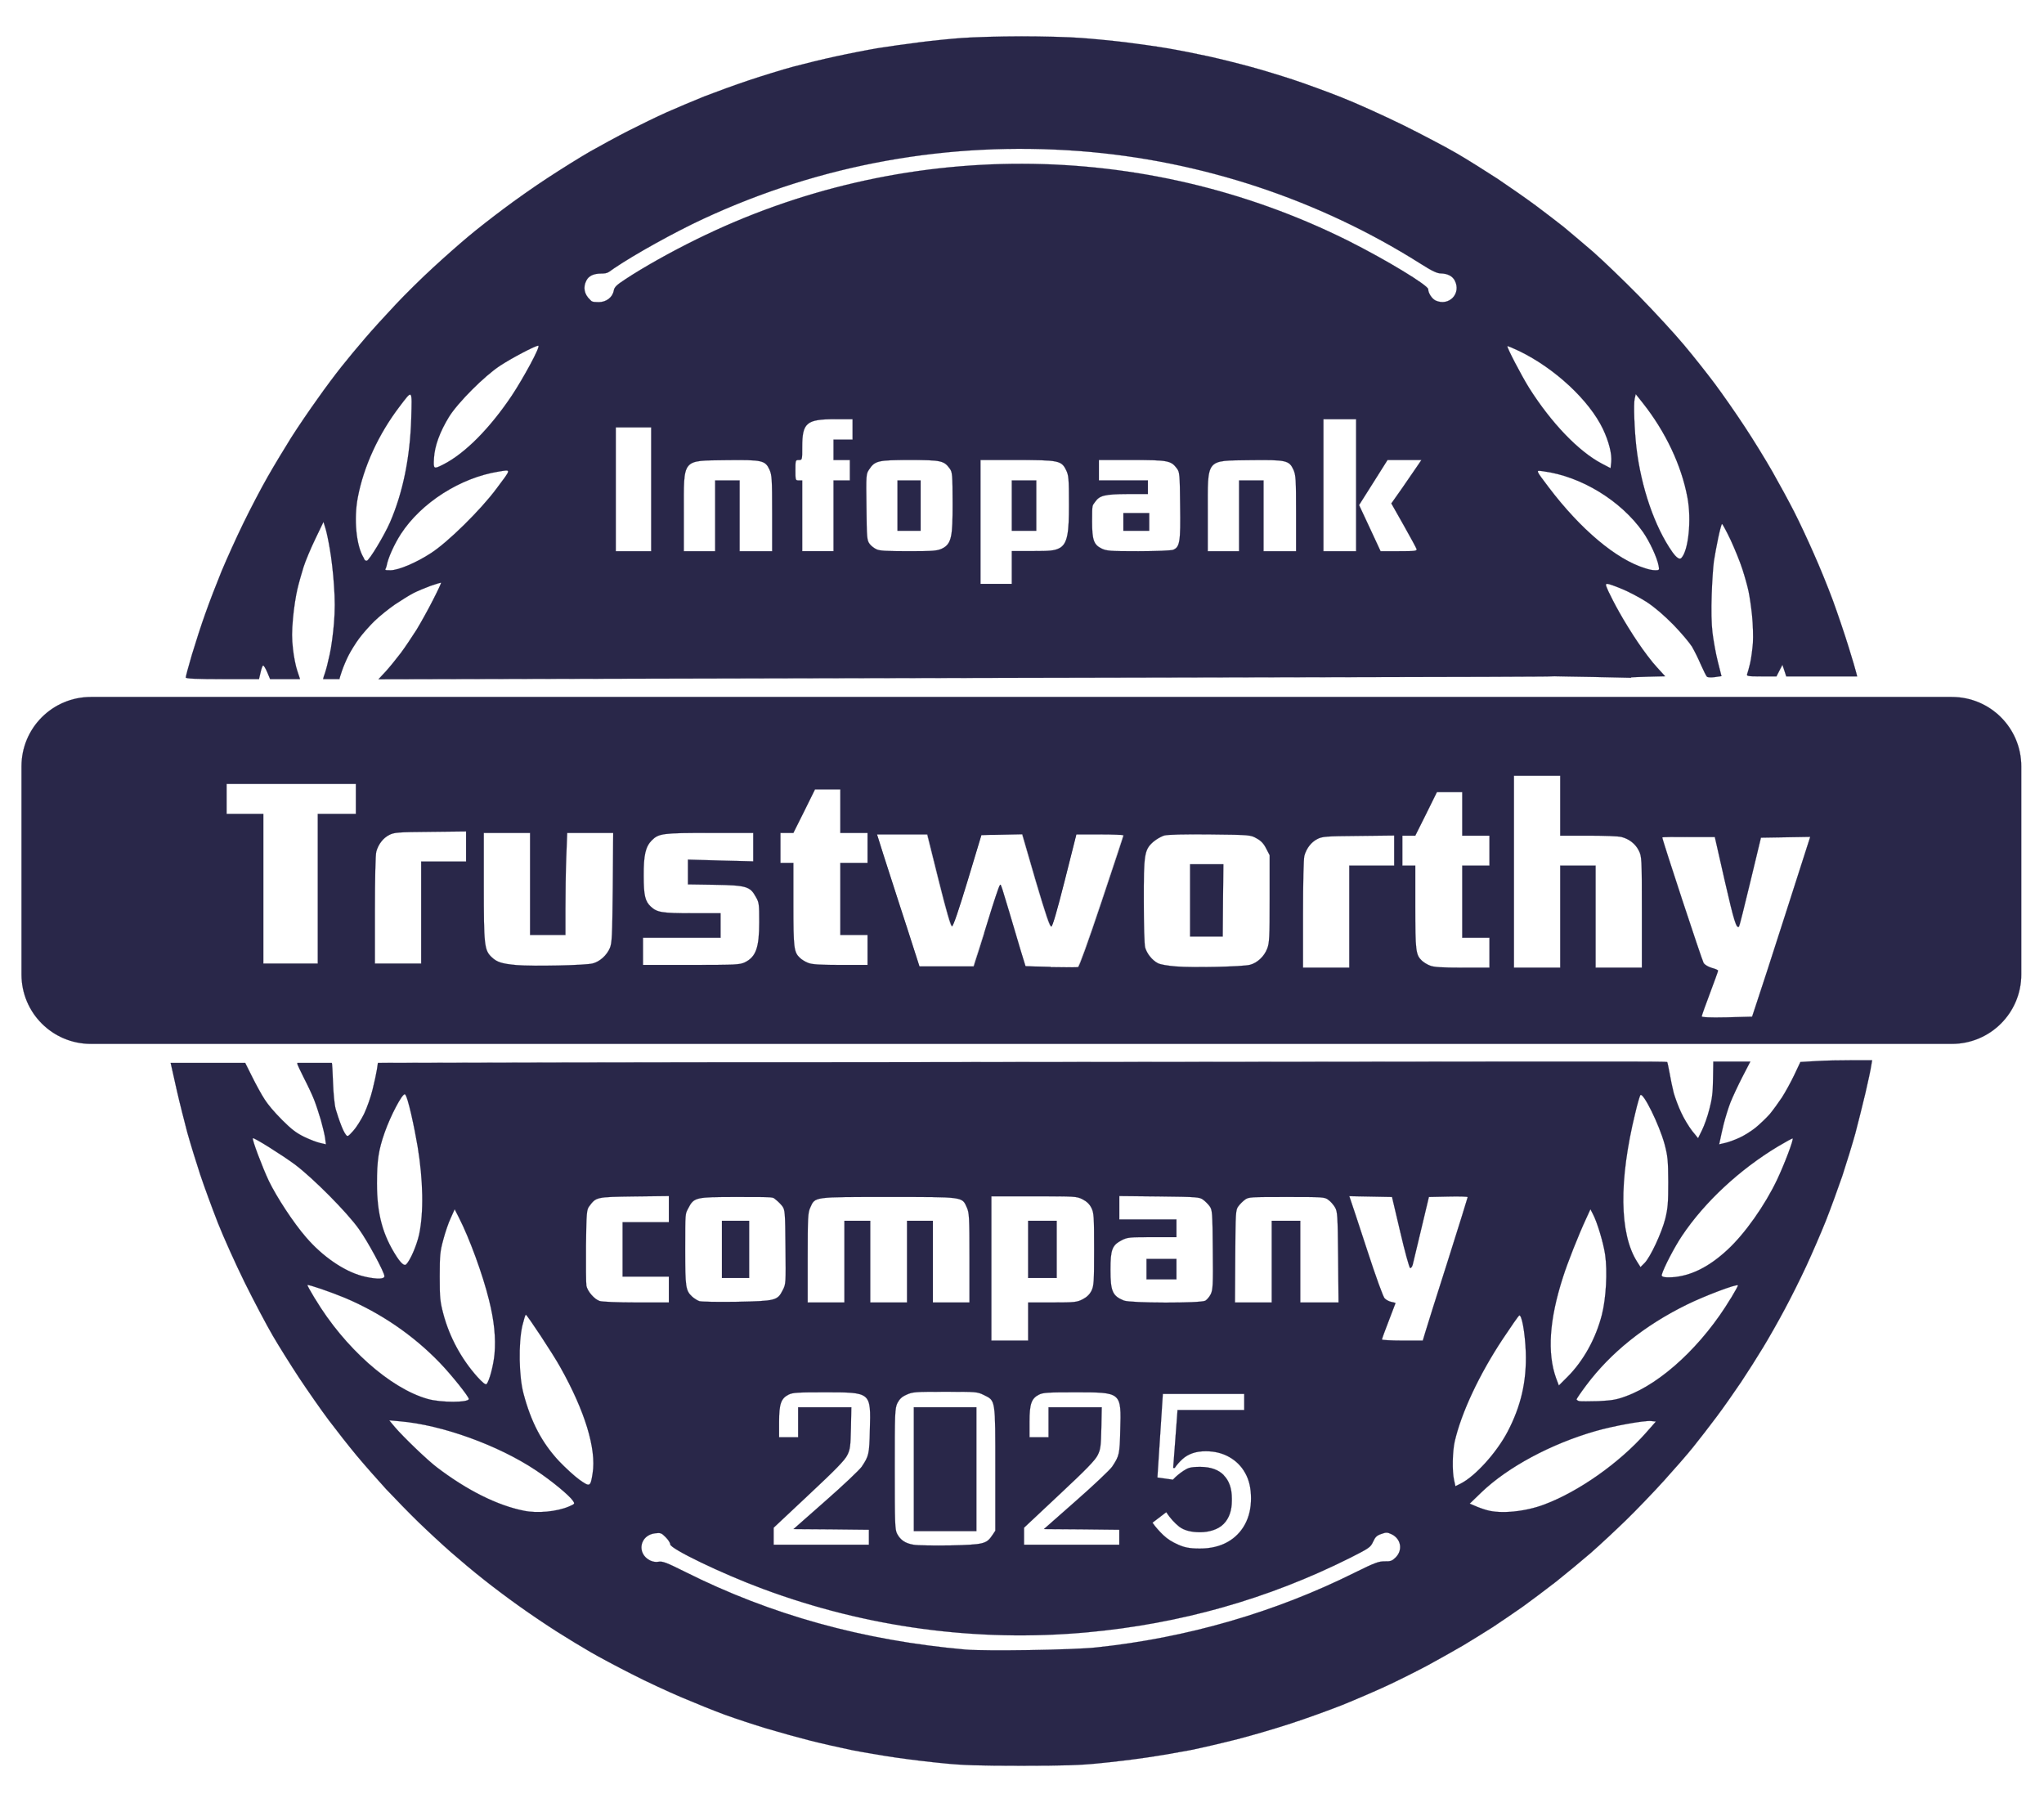 <?xml version="1.0" encoding="UTF-8"?>
<svg xmlns="http://www.w3.org/2000/svg" id="_Слой_1" data-name="Слой_1" version="1.1" viewBox="0 0 1502 1325">
  <!-- Generator: Adobe Illustrator 29.2.1, SVG Export Plug-In . SVG Version: 2.1.0 Build 116)  -->
  <defs>
    <style>
      .st0 {
        fill: none;
      }

      .st0, .st1, .st2 {
        stroke: #292749;
        stroke-width: .1px;
      }

      .st1, .st2, .st3 {
        fill: #292749;
      }

      .st1, .st3 {
        fill-rule: evenodd;
      }
    </style>
  </defs>
  <path class="st1" d="M1198.5,498l-27.3-.6c-15-.2-27.6-.5-28-.5h-.7c0,.1-9.8.2-9.8.2-5.4.1-63.1.3-128.2.4-65.2.1-255.3.5-422.5.9l-303.9.7,5.4-5.8c2.9-3.2,7.9-9.4,11.1-13.6,3.2-4.3,8.3-12,11.5-17,3.1-5.1,8.5-14.8,12-21.7,3.5-6.8,6.2-12.6,6-12.8s-3.7.9-7.8,2.3c-4,1.5-9.6,3.8-12.3,5.2-2.8,1.4-8.9,5.2-13.7,8.4-4.8,3.3-11.6,8.8-15.2,12.3s-8.6,9.2-11.2,12.7-6,9-7.7,12.3c-1.7,3.3-3.9,8.5-4.9,11.5-1,2.9-1.8,5.5-1.8,5.7v.4h-12v-.4c0-.2.6-2.2,1.4-4.4.8-2.3,2.3-8.3,3.4-13.5,1.2-5.1,2.5-15.3,3.1-22.6.8-9.4.8-17.6,0-28.3-.5-8.3-1.9-20.1-3-26.2-1-6.1-2.5-13.2-3.3-15.6l-1.4-4.5-6,12.5c-3.3,6.8-7.2,16.1-8.6,20.5-1.4,4.4-3.5,11.8-4.6,16.5-1.1,4.6-2.6,14.2-3.2,21.2-.9,9.8-.9,15.1,0,22.8.6,5.5,2,12.5,3.1,15.7,1.1,3.2,2,5.9,2,6v.3c.1,0-.9,0-.9,0h-21l-2.1-5c-1.2-2.8-2.5-5-3-5s-1.3,2.2-1.9,5l-1.2,5h-26.9c-19.6,0-26.9-.4-26.9-1.2s2-8.2,4.5-16.7c2.6-8.6,7-22.4,10-30.6,2.9-8.3,8.3-22.2,11.9-31,3.7-8.8,10.8-24.6,15.9-35,5.1-10.5,13.1-25.8,17.8-34,4.7-8.3,12.6-21.3,17.4-29,4.9-7.7,13.6-20.5,19.3-28.4,5.6-8,13.7-18.8,17.9-24,4.2-5.3,11.9-14.6,17.1-20.6,5.2-6.1,15.3-17.2,22.4-24.7,7-7.5,19.5-19.8,27.6-27.2,8.1-7.5,19.7-17.7,25.7-22.7,6-5.1,17.7-14.2,26-20.4,8.2-6.2,22.8-16.5,32.5-22.8,9.6-6.3,23.5-15,31-19.3,7.4-4.2,20.2-11.2,28.5-15.4,8.2-4.2,20.8-10.3,27.9-13.5,7.1-3.1,19.5-8.4,27.5-11.6,8-3.1,22.7-8.5,32.6-11.8s24.7-7.9,32.9-10.1c8.3-2.2,22.5-5.7,31.5-7.6,9.1-2,22.9-4.7,30.6-6,7.7-1.2,21.4-3.2,30.5-4.3,9-1.2,23.2-2.6,31.5-3.2,8.2-.6,27.8-1.2,43.5-1.2s35.4.5,44,1.2c8.5.6,22.9,2,32,3.1,9,1.1,23.2,3.1,31.5,4.5,8.2,1.4,21.9,4.1,30.5,6,8.5,1.9,22.2,5.3,30.5,7.6,8.2,2.2,22.3,6.5,31.4,9.5,9,3,25,8.8,35.5,13,10.5,4.1,30.8,13.3,45.1,20.3,14.3,7.1,32.3,16.6,40,21.1s20.9,12.8,29.5,18.4c8.5,5.7,21.1,14.5,28,19.6,6.8,5.1,16.1,12.2,20.5,15.7,4.4,3.6,14,11.8,21.5,18.2,7.4,6.5,22.7,21.2,34,32.7,11.2,11.5,26.1,27.6,33,35.9,6.9,8.2,17.1,21.1,22.7,28.6,5.6,7.5,15.3,21.4,21.6,31,6.3,9.5,15.6,24.6,20.6,33.4s12.2,22,16,29.5c3.8,7.4,10.2,21.1,14.3,30.5,4.2,9.3,10.5,24.8,14.1,34.5,3.5,9.6,8.7,24.9,11.5,34,2.8,9,5.4,17.7,5.7,19.2l.7,2.8h-52.1l-1.4-4.3-1.4-4.2-2.2,4.2-2.2,4.3h-11.1c-10.1,0-11-.2-10.4-1.8.4-1,1.3-4.4,2.1-7.7s1.7-10.1,2.1-15c.3-5.1,0-13.9-.6-20-.6-6.1-1.8-14.2-2.6-18-.8-3.9-2.9-11.3-4.6-16.5-1.7-5.3-5.6-14.8-8.6-21.3-3.1-6.5-5.9-11.7-6.3-11.7s-1.6,4.6-2.8,10.2c-1.2,5.6-2.6,13.4-3.2,17.3-.5,3.8-1.3,14.8-1.6,24.5-.4,11.2-.2,21.2.6,27.9.7,5.7,2.4,15.3,3.9,21.2l2.7,10.7-4.9.7c-2.8.4-5.3.2-5.8-.3-.6-.6-2.5-4.5-4.4-8.7-1.8-4.3-4.8-10.3-6.6-13.4-1.9-3-8.1-10.4-13.8-16.2-6.9-7-13.7-12.8-19.5-16.6-5-3.2-13.1-7.5-18-9.5-5-2.1-9.8-3.8-10.8-3.8-1.6,0-1.5.5.7,5.5,1.4,3,5,10.1,8.2,15.7,3.1,5.6,9.2,15.5,13.5,21.8,4.3,6.4,10.5,14.6,13.9,18.2l6.1,6.7-12.3.3c-6.8.2-12.5.4-12.6.5l-.2.3ZM720.5,383.5v-45.5h26.4c31,0,33.1.4,36.5,7.4,1.9,3.8,2.1,6.1,2.1,25.8s-.8,28.8-7.5,31.8c-3.4,1.6-6.6,1.9-19.3,1.9h-15.2v24.1h-23v-45.5ZM743.5,371.5v-18.5h18v37h-18v-18.5ZM284.1,415.7c1.1-5.9,5.6-15.8,10.5-23.4,15-23,43.7-41.3,71.8-45.8,9.5-1.5,9.6-2.4-1.7,12.7-11.7,15.7-35.5,39.1-48,47.2-10.7,7-23.9,12.6-29.7,12.6s-3.5-.1-2.9-3.3ZM1208.8,417.5c-21.2-6.5-47.4-28.6-70.8-59.5-10-13.3-9.7-12.5-3.8-11.7,27.7,3.7,56.9,21.5,73.2,44.7,4.9,7.1,10.3,18.7,11.4,24.7.6,3.1.5,3.3-2.3,3.3s-5.1-.7-7.7-1.5ZM267.1,409.6c-5.3-8.7-7.2-28.1-4.2-44,4.3-22.7,15.1-46.3,30.5-66.6,9.9-13,9.4-13.5,8.8,8.5-.9,28.8-6.1,54.3-15.6,76.3-4.3,9.8-15.4,28.2-17.1,28.2s-1.7-1.1-2.4-2.4ZM1228.9,405.6c-13-18.5-22.9-47.4-26.4-76.6-1.5-13.1-2.2-32.2-1.3-36l.8-3.4,5.1,6.4c16.8,21.2,28.5,45.9,32.9,69.6,3.1,16.4.7,39.1-4.5,44.4q-2,2-6.6-4.4ZM452.5,359.5v-45.5h26v91h-26v-45.5ZM502.5,376.9c0-40.5-1.8-38.3,31-38.8,26.7-.3,28.8.1,32,7.1,1.7,3.9,1.9,6.7,1.9,32v27.8c0,0-11.9,0-11.9,0h-12v-52h-18v52h-23v-28.1ZM589.5,379v-26h-2.5c-2.5,0-2.5-.2-2.5-7.5s0-7.5,2.5-7.5,2.5-.1,2.5-9.6c0-17.8,3.1-20.4,24.2-20.4h12.8v15h-14v15h12v15h-12v52h-23v-26ZM644.3,403.7c-1.7-.7-4.1-2.5-5.3-4.1-1.9-2.6-2.1-4.2-2.3-27-.3-23.9-.3-24.3,2-27.7,4.2-6.4,6.7-6.9,29.8-6.9s25.2.5,29.4,6.3c1.9,2.6,2.1,4.1,2.1,26.5s-.5,28.7-7.6,32.2c-3.5,1.7-6.3,2-24.4,2s-21.5-.4-23.7-1.3ZM659.5,371.5v-18.5h17v37h-17v-18.5ZM809.4,403c-5.7-2.8-6.9-6.4-6.9-19.9s.2-11.2,2.2-14.3c3.3-4.8,7.1-5.7,24-5.8h14.8v-10h-36v-15h24.2c26.7,0,28.8.4,33.2,6.3,1.9,2.6,2.1,4.3,2.3,27.1.4,26.8-.2,30.6-5.2,32.6-1.4.5-12.7,1-25.5,1-20.9,0-23.4-.2-27.1-2ZM825.5,383.5v-6.5h19v13h-19v-6.5ZM887.5,376.9c0-40.5-1.8-38.3,31-38.8,26.7-.3,28.8.1,32,7.1,1.7,3.9,1.9,6.7,1.9,32v27.8c0,0-11.9,0-11.9,0h-12v-52h-18v52h-23v-28.1ZM972.5,356.5v-48.5h24v97h-24v-48.5ZM1006.6,388l-7.9-16.9,10.5-16.6,10.4-16.5h24.9l-3.2,4.7c-1.8,2.6-6.7,9.8-11,16l-7.9,11.2,9,15.9c4.9,8.7,9.2,16.6,9.5,17.5.5,1.5-.8,1.7-12.9,1.7h-13.5l-7.9-17ZM318.9,336.6c.5-8.9,4.3-19.3,11.1-30.4,6.4-10.3,26-30,37.5-37.5,8.5-5.6,25.8-14.7,28-14.7s-11.4,24.6-19.3,36.5c-16.2,24.2-34.5,42.7-50.5,50.8-7.1,3.6-7.3,3.5-6.8-4.7ZM1177,340.6c-17.1-9-37.1-29.9-53.3-55.5-5.7-9.1-16.6-30.1-16-30.7.2-.3,4.2,1.4,8.8,3.6,26,12.6,51.3,36.1,61.4,57.2,4.4,9.3,6.7,18.5,6.1,24.3l-.5,4.5-6.5-3.4ZM433.6,220.2c-4.3-3.9-5.3-9.2-2.7-14.1,1.7-3.4,5.4-5.1,10.7-5.1s5.4-1,9.7-3.9c15.4-10.4,44.4-26.5,65.5-36.3,86.5-40.2,180.3-57.1,276.7-49.8,88.7,6.8,175.4,35.4,250.1,82.6,8.8,5.6,12.5,7.3,15.2,7.3,4.8.1,8.5,1.9,10.2,5.2,5,9.6-4.2,19.2-14.1,14.7-2.7-1.3-5.4-5.5-5.4-8.3s-30.3-21.3-59-35.7c-150.6-75-328.1-75.3-479-.8-18.7,9.2-38.5,20.3-51.7,29-6.9,4.5-8.3,5.9-8.8,8.6-.9,4.9-5.5,8.4-11,8.4s-5.2-.7-6.4-1.8Z"></path>
  <path class="st3" d="M66.8,512.1c-28.2,0-51,22.8-51,51v152.9c0,28.2,22.8,51,51,51h1367.5c28.2,0,51-22.8,51-51v-152.9c0-28.2-22.8-51-51-51H66.8ZM193.5,598v110h40v-110h28v-22h-95v22h27ZM275.5,668.7c0-23.2.4-40.7,1-42.9,1.5-5.5,5.1-10.1,9.5-12.3,3.6-1.9,6.3-2.1,30.2-2.3l26.3-.3v22.1h-33v75h-34v-39.3ZM361.2,703.2c4,3.8,7.5,4.9,18.5,5.9,12,1,50.3.2,55.8-1.2,5.2-1.3,10.3-5.9,12.6-11.2,1.6-3.8,1.8-8.1,2.2-44.5l.3-40.2h-33.8l-.7,18.1c-.4,10-.6,26.9-.6,37.5v19.4h-26v-75h-34v39.3c0,43.1.4,46.8,5.7,51.9ZM472.5,699v-10h57v-18h-20.9c-22.3,0-25.8-.6-30.4-4.9-4.2-3.9-5.2-8.3-5.2-22.6-.1-15.3,1.4-21.4,5.9-26,5.2-5.2,8.2-5.5,42.9-5.5h31.7v20.9l-24-.6-24-.7v18.2l19.7.3c23.2.4,26,1.2,30.2,8.9,2.4,4.1,2.5,5.4,2.5,18.5,0,18.8-2.4,25.6-10.6,29.6-3.6,1.7-6.6,1.9-39.3,1.9h-35.5v-10ZM587.9,703.9c1.3,1.2,4,2.9,6,3.6,2.6,1.1,8.7,1.5,23.6,1.5h20v-22h-20v-53h20v-22h-20v-32h-18.6l-7.9,16-8,16h-9.5v22h9.5v30.2c0,32.3.3,35.4,4.9,39.7ZM772,710.4l-18.4-.5-1-3.2c-.6-1.8-4.5-14.7-8.6-28.7-.9-3-1.7-5.7-2.4-8.1-5.1-17.1-6-20-6.5-19.9-.1,0-.2.1-.3.3,0,0-.1.2-.2.3-.5.5-4.4,12-8.5,25.5-1,3.2-2,6.4-2.9,9.4v.3c0,0,0,0,0,0h0c-3,9.6-5.5,17.5-6.2,19.5l-1.5,4.8h-39.8l-9.1-28.3c-2-6.2-3.9-11.9-5.6-17.2-10.4-32.1-15.2-47.2-15.8-49.3l-.7-2.2h36.9l8.4,33.7c5.8,23.2,8.9,33.8,9.8,33.8s4.8-11.4,11.5-33.5l10.1-33.5,15-.3,15-.3,9.9,34.1c7.5,25.3,10.4,33.9,11.5,33.7.9-.2,4-10.7,9.9-34l8.5-33.7h17.3c9.6,0,17.3.3,17.3.7s-7.2,22.2-16,48.5c-10.3,30.8-16.5,47.9-17.4,48.3-.9.2-9.8.2-20,0ZM850.8,707.7c1.9,1,7.3,1.9,13.4,2.4,12.7,1,48.8.2,54.3-1.2,5.4-1.4,10.4-6.1,12.6-11.7,1.7-4.2,1.9-8.2,1.9-36.8v-32l-2.6-5c-1.8-3.6-3.8-5.7-7-7.4-4.4-2.5-4.6-2.6-34.1-2.9-19.6-.2-31.1.1-33.8.8-2.3.7-5.9,2.8-8.1,4.7-6.5,5.8-7,9-6.9,43.8,0,17.6.4,31.6,1,33.8,1.3,4.5,5.1,9.3,9.3,11.5ZM874.5,661.5v-26.5h12.2c0,0,12.3,0,12.3,0l-.3,26.5-.2,26.6h-24v-26.5ZM957.5,671.7c0-23.2.4-40.7,1-42.9,1.5-5.5,5.1-10.1,9.5-12.3,3.6-1.9,6.3-2.1,30.2-2.3l26.3-.3v22.1h-33v75h-34v-39.3ZM1044.9,705.9c1.3,1.2,4,2.9,6,3.6,2.6,1.1,8.7,1.5,23.6,1.5h20v-22h-20v-53h20v-22h-20v-32h-18.6l-7.9,16-8,16h-9.5v22h9.5v30.2c0,32.3.3,35.4,4.9,39.7ZM1112.5,640.5v-70.5h34v44h20.7c11.4,0,22.4.4,24.4,1,5.7,1.5,10.2,5.1,12.6,9.9,2.2,4.4,2.3,4.9,2.3,45.3v40.8h-34v-75h-26v75h-34v-70.5ZM1256.5,729.9c-3.3,8.7-6,16.3-6,16.9s5.3,1,18.5.7l18.5-.5,3.4-10.3c1.9-5.6,11.6-35.3,21.4-66l17.9-55.8-18.1.3-18.1.3-7.8,32.4c-4.3,17.9-8,32.7-8.3,32.9-1.9,1.9-3.7-4-10.4-33.2l-7.4-32.6h-19.3c-10.7,0-19.3,0-19.3.3,0,1.8,29.2,90.4,30.4,92.3,1,1.4,3.4,2.8,6.1,3.6,2.4.6,4.5,1.5,4.5,2s-2.7,7.9-6,16.7Z"></path>
  <path class="st0" d="M723,685.7h0M723,685.7s0,0,0,0M723,685.7v-.3M723,685.7c0,0,0-.2,0-.3M723,685.7h0M723,685.7s0,0,0,0M723,685.7c-3,9.5-5.5,17.5-6.2,19.5l-1.5,4.8h-39.8l-9.1-28.3c-2-6.2-3.9-11.9-5.6-17.2-10.4-32.1-15.2-47.2-15.8-49.3l-.7-2.2h36.9l8.4,33.7c5.8,23.2,8.9,33.8,9.8,33.8s4.8-11.4,11.5-33.5l10.1-33.5,15-.3,15-.3,9.9,34.1c7.5,25.3,10.4,33.9,11.5,33.7.9-.2,4-10.7,9.9-34l8.5-33.7h17.3c9.6,0,17.3.3,17.3.7s-7.2,22.2-16,48.5c-10.3,30.8-16.5,47.9-17.4,48.3-.9.2-9.8.2-20,0l-18.4-.5-1-3.2c-.6-1.8-4.5-14.7-8.6-28.7-.9-3-1.7-5.7-2.4-8.1-5.1-17.1-6-20-6.5-19.9-.1,0-.2.1-.3.3,0,0-.1.2-.2.3-.5.5-4.4,12-8.5,25.5-1,3.2-2,6.4-2.9,9.4M1250.5,746.8c0-.6,2.7-8.2,6-16.9,3.3-8.8,6-16.3,6-16.7s-2.1-1.4-4.5-2c-2.7-.8-5.1-2.2-6.1-3.6-1.2-1.9-30.4-90.5-30.4-92.3s8.6-.3,19.3-.3h19.3l7.4,32.6c6.7,29.2,8.5,35.1,10.4,33.2.3-.2,4-15,8.3-32.9l7.8-32.4,18.1-.3,18.1-.3-17.9,55.8c-9.8,30.7-19.5,60.4-21.4,66l-3.4,10.3-18.5.5c-13.2.3-18.5,0-18.5-.7ZM864.2,710.1c-6.1-.5-11.5-1.4-13.4-2.4-4.2-2.2-8-7-9.3-11.5-.6-2.2-1-16.2-1-33.8,0-34.8.4-38,6.9-43.8,2.2-1.9,5.8-4,8.1-4.7,2.7-.7,14.2-1,33.8-.8,29.5.3,29.7.4,34.1,2.9,3.2,1.7,5.2,3.8,7,7.4l2.6,5v32c0,28.6-.2,32.6-1.9,36.8-2.2,5.6-7.2,10.3-12.6,11.7-5.5,1.4-41.6,2.2-54.3,1.2ZM874.5,661.5v-26.5h12.2c0,0,12.3,0,12.3,0l-.3,26.5-.2,26.6h-24v-26.5ZM957.5,671.7c0-23.2.4-40.7,1-42.9,1.5-5.5,5.1-10.1,9.5-12.3,3.6-1.9,6.3-2.1,30.2-2.3l26.3-.3v22.1h-33v75h-34v-39.3ZM1050.9,709.5c-2-.7-4.7-2.4-6-3.6-4.6-4.3-4.9-7.4-4.9-39.7v-30.2h-9.5v-22h9.5l8-16,7.9-16h18.6v32h20v22h-20v53h20v22h-20c-14.9,0-21-.4-23.6-1.5ZM1112.5,640.5v-70.5h34v44h20.7c11.4,0,22.4.4,24.4,1,5.7,1.5,10.2,5.1,12.6,9.9,2.2,4.4,2.3,4.9,2.3,45.3v40.8h-34v-75h-26v75h-34v-70.5ZM379.7,709.1c-11-1-14.5-2.1-18.5-5.9-5.3-5.1-5.7-8.8-5.7-51.9v-39.3h34v75h26v-19.4c0-10.6.2-27.5.6-37.5l.7-18.1h33.8l-.3,40.2c-.4,36.4-.6,40.7-2.2,44.5-2.3,5.3-7.4,9.9-12.6,11.2-5.5,1.4-43.8,2.2-55.8,1.2ZM472.5,699v-10h57v-18h-20.9c-22.3,0-25.8-.6-30.4-4.9-4.2-3.9-5.2-8.3-5.2-22.6-.1-15.3,1.4-21.4,5.9-26,5.2-5.2,8.2-5.5,42.9-5.5h31.7v20.9l-24-.6-24-.7v18.2l19.7.3c23.2.4,26,1.2,30.2,8.9,2.4,4.1,2.5,5.4,2.5,18.5,0,18.8-2.4,25.6-10.6,29.6-3.6,1.7-6.6,1.9-39.3,1.9h-35.5v-10ZM593.9,707.5c-2-.7-4.7-2.4-6-3.6-4.6-4.3-4.9-7.4-4.9-39.7v-30.2h-9.5v-22h9.5l8-16,7.9-16h18.6v32h20v22h-20v53h20v22h-20c-14.9,0-21-.4-23.6-1.5ZM193.5,653v-55h-27v-22h95v22h-28v110h-40v-55ZM275.5,668.7c0-23.2.4-40.7,1-42.9,1.5-5.5,5.1-10.1,9.5-12.3,3.6-1.9,6.3-2.1,30.2-2.3l26.3-.3v22.1h-33v75h-34v-39.3ZM66.8,767h1367.5c28.2,0,51-22.8,51-51v-152.9c0-28.2-22.8-51-51-51H66.8c-28.2,0-51,22.8-51,51v152.9c0,28.2,22.8,51,51,51Z"></path>
  <g>
    <path class="st2" d="M1361.2,779c-7.9,0-19.8.2-26.3.6l-11.9.7-4.5,9.5c-2.5,5.3-6.6,12.7-9.1,16.6-2.6,3.9-6.6,9.4-9,12.3-2.5,2.8-7.2,7.3-10.5,10-3.3,2.6-8.7,6-12,7.4-3.3,1.5-7.9,3.2-10.3,3.7l-4.3,1,.7-3.2c.3-1.7,1.5-7,2.6-11.6,1.2-4.7,3.4-11.9,5-16,1.7-4.2,5.6-12.6,8.8-18.8l5.8-11.2h-27.2l-.2,12.7c-.1,10-.7,14.8-2.7,22.3-1.3,5.3-3.8,12.2-5.4,15.4l-2.9,5.9-4.4-5.4c-2.3-3-6-9-8-13.4-2.1-4.4-4.5-11-5.5-14.5-.9-3.6-2.3-10.1-3-14.4-.8-4.4-1.6-8.1-1.8-8.3-.2-.2-12.8-.3-28-.3h-81.6l-207.8.2c-114.3,0-241,.3-281.7.3s-135.8,0-211.2.2l-137.1.3-.7,4.7c-.4,2.6-1.8,9.3-3.2,14.8-1.3,5.5-4.2,13.6-6.3,18-2.2,4.4-5.7,10-8,12.5-3.9,4.3-4.1,4.4-5.5,2.5-.9-1.1-2.5-4.4-3.6-7.5-1.2-3-2.8-8-3.7-11-.9-3.3-1.7-11.4-2-19.8-.3-7.8-.6-14.2-.9-14.2h-25.3v.7c0,.4,2.1,5,4.8,10.3,2.7,5.2,6.1,12.4,7.5,16,1.4,3.5,3.6,10.3,5,15,1.3,4.6,2.7,10.5,3.1,13.1l.6,4.7-4.3-1c-2.3-.5-7.6-2.5-11.7-4.5-5.8-2.8-9.5-5.7-16.1-12.3s-10.5-11.5-12.8-15c-2.4-3.6-6.5-11.2-9.3-16.8l-5.1-10.2h-54.8l.5,2.2c.3,1.2,2.1,9.5,4.1,18.3s5.5,22.5,7.6,30.5c2.2,7.9,6.5,21.9,9.5,31,3,9,8.9,25,13,35.5,4.1,10.4,13,30.2,19.8,44,6.8,13.7,16.1,31.3,20.6,39s13.2,21.6,19.4,31c6.2,9.3,15.9,23.3,21.7,31,5.8,7.7,15,19.4,20.5,26s15.2,17.6,21.5,24.5c6.4,6.8,17.2,17.9,24,24.5,6.8,6.6,17.5,16.5,23.9,22.1,6.3,5.5,16.6,14.2,23,19.2,6.3,5.1,18,13.9,26,19.6,7.9,5.7,20.8,14.4,28.5,19.3,7.7,4.9,18.9,11.7,25,15.2,6,3.5,19.5,10.7,30,16,10.4,5.4,27.1,13.1,37,17.3,9.9,4.2,24.2,10,31.9,12.8,7.7,2.8,21.4,7.3,30.3,10,9,2.7,23.5,6.7,32.1,8.9,8.7,2.2,22.5,5.3,30.7,7,8.2,1.6,22.8,4.1,32.5,5.5,9.6,1.4,25.3,3.3,35,4.2,13.4,1.4,26.5,1.8,57,1.8s43.5-.4,57-1.8c9.6-.9,25.3-2.8,34.8-4.2,9.6-1.4,24.2-3.9,32.5-5.5,8.4-1.7,23.8-5.3,34.4-8,10.5-2.7,28.3-7.9,39.5-11.6,11.1-3.6,27.9-9.7,37.3-13.4,9.4-3.8,24.1-10.1,32.5-14,8.5-3.9,22.2-10.8,30.5-15.2,8.2-4.5,19.9-11,26-14.6,6-3.6,15.9-9.7,22-13.6,6-4,15.9-10.7,22-15,6-4.3,17-12.6,24.5-18.4,7.4-5.9,18.9-15.4,25.5-21.1,6.6-5.8,18.2-16.6,25.8-24,7.7-7.5,20.2-20.5,27.8-28.9,7.7-8.5,17.5-19.7,21.7-25,4.3-5.3,12-15.3,17.1-22.1,5.2-6.9,13.2-18.4,18-25.5,4.8-7.2,12.1-18.7,16.2-25.5,4.2-6.9,11.3-19.4,15.7-27.7,4.5-8.3,11.7-22.7,16-32,4.3-9.3,10.8-24.3,14.4-33.3,3.6-9.1,9-24,12.1-33,3-9.1,7.3-23.1,9.5-31,2.1-8,5.5-21.5,7.5-30,2-8.6,3.9-17.5,4.2-19.8l.7-4.2h-14.5ZM1201.6,818c1.6-6.9,3.4-12.9,3.8-13.4,2.1-2.2,13.9,21.8,17.8,36.1,2.3,8.8,2.6,11.6,2.7,27.8,0,15.4-.3,19.2-2.2,27-2.7,10.5-10.9,28.1-15.2,32.5l-3,3-2.6-4.1c-12.9-20.5-13.4-59.4-1.3-108.9ZM1148.5,938.5c3.3-10.5,11.6-31.4,17-43l3.2-7,1.8,3.5c3.1,5.8,7.7,21,9,29.8,1.8,12.4.7,32.3-2.4,44.3-4.5,17.5-13.5,33.7-25.1,45.4l-6.5,6.5-2-5.3c-6.7-18.6-5-43.2,5-74.2ZM907.7,923c.2-32.5.3-34,2.3-36.7,1.1-1.5,3.3-3.7,4.8-4.8,2.7-2,4.1-2,30.7-2s27.9,0,30.6,2.1c1.6,1.1,3.8,3.6,4.9,5.5,1.8,3.1,2,5.5,2.3,36.6l.3,33.3h-28.1v-60h-21v60h-27l.2-34ZM899.3,1083.9c-4-4.1-9.8-6.1-17.4-6.1s-9.1.9-12.1,2.8c-2.9,1.9-5.6,4.1-7.9,6.6l-11.4-1.6,4-61.4h59.8v11.8h-49l-3.2,42.6h1.1c1.8-2.6,3.7-4.7,5.8-6.6,2-1.8,4.4-3.2,7.2-4.2,2.8-1,6.1-1.5,9.9-1.5,6.4,0,12.1,1.4,17.1,4.2,5,2.8,9,6.7,11.8,11.8,2.9,5.1,4.3,11.3,4.3,18.6s-1.5,13.7-4.5,19.2c-3,5.5-7.3,9.9-12.9,13-5.6,3.1-12.3,4.7-20.2,4.7s-11.5-.9-15.8-2.8c-4.4-1.9-8.1-4.2-11.1-7.1s-5.7-5.9-7.9-9.1l10.1-7.7c2.9,4.4,6.1,7.9,9.5,10.6,3.5,2.7,8.6,4.1,15.3,4.1s13.4-2,17.4-6.1c4-4.1,6-9.8,6-17.1v-1.6c0-7.4-2-13.1-6-17.1ZM824.4,911.2c4.1-2.1,5.8-2.2,22.3-2.2h17.8v-13h-42v-17.2l29.4.3c27.9.3,29.6.5,32.2,2.4,1.5,1.1,3.7,3.3,4.8,4.8,1.9,2.7,2.1,4.3,2.3,32,.3,26.2,0,29.5-1.5,32.6-1,2-2.8,4.1-4,4.8-3.4,1.9-54.9,1.8-59.8-.1-8.4-3.4-9.9-6.8-9.9-22.6,0-14.9,1.2-18.1,8.4-21.8ZM794.8,1123.7l27.7.3v11h-70v-12.5l25.9-24.3c19.7-18.4,26.4-25.3,28.2-29,2.1-4.2,2.4-6.4,2.7-20l.3-15.2h-39.1v22h-14v-11.3c0-13.1,1.4-17.2,7-20,3-1.5,6.5-1.7,26.5-1.7,34.3,0,34-.3,33.2,28-.4,17.4-.7,18.8-6,26.7-1.6,2.3-13.5,13.6-26.5,25l-23.6,20.8,27.7.2ZM728.5,932v-53h31.2c30.5,0,31.4,0,35.8,2.2,3.1,1.6,5.1,3.5,6.5,6.3,1.8,3.6,2,6,2,30.5s-.2,26.8-2,30.5c-1.4,2.7-3.4,4.6-6.5,6.2-4.1,2.1-5.8,2.3-22.3,2.3h-17.7v28h-27v-53ZM731.4,1079.6v45.1c0,0-2.2,3.3-2.2,3.3-4.3,6.4-6.3,6.9-30.7,7.5-12.1.2-24.4,0-27.2-.5-6.1-1-9.7-3.5-12.1-8.1-1.6-3.1-1.7-7.6-1.7-47.7s0-44.5,2-48.4c1.6-3,3.3-4.6,6.8-6.1,4.3-2,6.5-2.1,28.2-2.1,23,0,23.6,0,28.5,2.4,8.7,4.3,8.4,2.7,8.4,54.6ZM593.5,924.2c0-30,.2-33.1,1.9-36.9,3.6-8.1,2-7.8,57.6-7.8s53.9-.3,57.5,7.8c1.7,3.8,1.9,6.9,1.9,36.9v32.8c0,0-13.4,0-13.4,0h-13.5v-60h-19v60h-27v-60h-19v60h-27v-32.8ZM606,1023c34.3,0,34-.3,33.2,28-.4,17.4-.7,18.8-6,26.7-1.6,2.3-13.5,13.6-26.5,25l-23.6,20.8,27.7.2,27.7.3v11h-70v-12.5l25.9-24.3c19.7-18.4,26.4-25.3,28.2-29,2.1-4.2,2.4-6.4,2.7-20l.3-15.2h-39.1v22h-14v-11.3c0-13.1,1.4-17.2,7-20,3-1.5,6.5-1.7,26.5-1.7ZM505.7,887.9c4.2-8.2,5.3-8.4,35.4-8.4s26.3,0,29,2c1.5,1.1,3.7,3.3,4.8,4.8,1.9,2.6,2.1,4.3,2.3,30,.3,26.6.3,27.2-2,31.6-3.9,7.7-5.1,8-33.7,8.6-14.7.2-26.1,0-27.7-.5-1.4-.5-3.7-2-5.1-3.2-4.9-4.6-5.2-6.9-5.2-34.6s0-26,2.2-30.3ZM325.7,911c1.4-5.3,3.8-12.5,5.5-16l2.9-6.5,3.1,6.1c7.8,15.2,17.6,42.1,22.1,60.4,3.9,15.4,5.1,28.1,4.1,39.8-.8,8.7-3.9,20.1-5.9,22.2-.7.6-2.9-1.1-6.7-5.3-11.8-13.2-20.5-29.3-25-46.2-2.4-9.1-2.7-11.8-2.7-27.5s.3-18.6,2.6-27ZM282.7,832c4.3-12.2,12.6-28,14.7-28s7.5,26.5,9.5,38.5c4.1,24.9,4.5,48.4,1.1,64.5-1.8,8.1-6.4,18.8-9.5,22q-2,2-7.1-5.8c-10.2-15.8-14.4-31.2-14.4-53.7,0-16.7,1.1-24.5,5.7-37.5ZM197.5,867.6c-4.6-9.7-12.5-30.6-11.7-31.3.7-.7,21.1,12.1,30.9,19.3,13.3,10,38.3,35.1,47,47.4,6.4,8.8,18.8,31.8,18.8,34.7s-9.5,1.7-16.5-.2c-13.4-3.6-29.2-14.5-41.1-28.4-9.3-10.7-21.6-29.5-27.4-41.5ZM231.6,954.5c-3.3-5.5-5.9-10.1-5.7-10.3.6-.6,16.9,5,27.3,9.3,26.4,11.1,50.3,27.4,69.9,47.7,8.4,8.7,21.4,24.9,21.4,26.7,0,2.7-20.5,2.8-30.2,0-27.5-7.7-61.2-37.7-82.7-73.5ZM418.1,1106.9c-8.9,3.8-23.2,5.2-33.2,3.1-19.5-3.9-41.7-15-63.9-31.9-6.9-5.2-24.7-22.3-30.9-29.6l-4.1-4.9,7.8.7c30.9,2.6,72.4,17.6,100.1,36.1,11.3,7.5,24.3,18.2,27.1,22.3,1.5,2.2,1.5,2.3-2.9,4.2ZM435.5,1082.4c-1.6,10.2-1.9,10.4-9.9,4.7-3.7-2.7-10.3-8.8-14.7-13.4-12.6-13.5-20.6-28.6-26.2-49.7-3.4-12.7-3.8-36.9-.9-49.8,1.1-4.5,2.2-8.2,2.6-8.2.9,0,20,28.9,25.3,38.5,18.1,32.2,26.6,60,23.8,77.9ZM440.6,955.9c-3.9-1.3-8.9-7.1-9.7-11.2-.3-1.8-.4-15-.3-29.4.3-24.7.5-26.4,2.4-29,5.1-6.8,5-6.8,33-7.2l25.5-.3v19.2h-34v40h34v19h-24c-13.5,0-25.3-.5-26.9-1.1ZM1025.6,1144.3c-2.6,2.6-3.7,3-8.1,2.9-4.4,0-7,.9-21.8,8.2-58.7,29.3-123.7,48.1-190.5,55.1-17.4,1.8-80.9,2.8-96,1.5-75-6.7-142.6-25.4-205.8-57.1-13.6-6.8-16.6-7.9-19.4-7.4-2.1.4-4.4,0-6.4-1-10-5.1-7.5-18.6,3.8-19.9,4-.5,4.7-.2,7.7,2.8,1.9,1.9,3.4,4.2,3.4,5.3,0,3.3,38.3,21.7,68,32.7,76.3,28.4,157.3,39.3,238,32,68.9-6.3,133.2-24.5,193.7-54.8,14-7.1,14.9-7.7,16.8-11.8,1.6-3.5,2.7-4.6,6-5.7,3.6-1.3,4.4-1.3,7.6.2,6.9,3.3,8.4,11.6,3,17ZM1047.4,978.7l-1.9,6.3h-15c-8.3,0-15-.4-15-.8s2.2-6.6,5-13.7c2.7-7.1,5-13.1,5-13.1,0-.1-1.4-.5-3-.8-1.7-.3-3.9-1.5-5-2.6s-6.3-15.3-13.1-36.2c-6.2-18.9-11.6-35.4-12.1-36.6l-.8-2.3,15.7.3,15.7.3,6.1,25.9c3.3,14.2,6.6,26.1,7.2,26.3.6.2,1.5-.9,1.9-2.4.4-1.6,3.2-13.4,6.3-26.3l5.6-23.5,14.2-.3c7.9-.2,14.3,0,14.3.4s-6.6,21.5-14.6,46.8c-8.1,25.3-15.5,48.9-16.5,52.3ZM1073.5,1090l-4,2-1-4.5c-1.5-6.5-1.2-21.1.5-28.5,4.9-21.1,17.9-48.9,35.3-75.2,6.1-9.2,11.5-16.9,12-17.2,1.9-1.2,4.4,12.8,4.9,26.9.7,21.4-3.5,39.7-13.5,58.7-8.1,15.3-23.6,32.4-34.2,37.8ZM1209.4,1052.9c-19.5,22-49.2,43-74.5,52.5-13.9,5.3-32,7.1-42.2,4.2-2.6-.7-6.5-2.1-8.7-3.1l-4-1.7,8.6-8.3c19.4-18.6,51.1-35.6,83.8-45,13.2-3.8,35.3-7.8,40.8-7.4l3.6.4-7.4,8.4ZM1271.8,954c-20.5,34.1-50.7,62.3-77,71.9-7,2.6-10.3,3.1-20.3,3.6-6.6.2-12.9.2-14,0-1.1-.3-2-.9-2-1.3s3.1-5,7-10.2c18-24.1,43-44.2,74.2-59.5,12.8-6.3,36.3-15.2,37.4-14.1.2.2-2.2,4.6-5.3,9.7ZM1305.9,866.7c-8.9,18.8-23.7,39.8-36.5,51.6-13.7,12.7-27,19.3-40.9,20.2q-8,.4-7.4-1.8c1.3-5,9.5-20.7,14.9-28.7,16.6-24.8,42.3-48.7,70.6-65.7,5.7-3.4,10.5-6,10.7-5.8.8.8-6,18.8-11.4,30.2Z"></path>
    <polygon class="st2" points="864.5 940 864.5 932.5 864.5 925 853.5 925 842.5 925 842.5 932.5 842.5 940 853.5 940 864.5 940"></polygon>
    <polygon class="st2" points="550.5 939 550.5 918 550.5 897 540.5 897 530.5 897 530.5 918 530.5 939 540.5 939 550.5 939"></polygon>
    <polygon class="st2" points="776.5 939 776.5 918 776.5 897 766 897 755.5 897 755.5 918 755.5 939 766 939 776.5 939"></polygon>
    <polygon class="st2" points="671.5 1034 671.5 1079.5 671.5 1125 694.5 1125 717.5 1125 717.5 1079.5 717.5 1034 694.5 1034 671.5 1034"></polygon>
  </g>
</svg>
